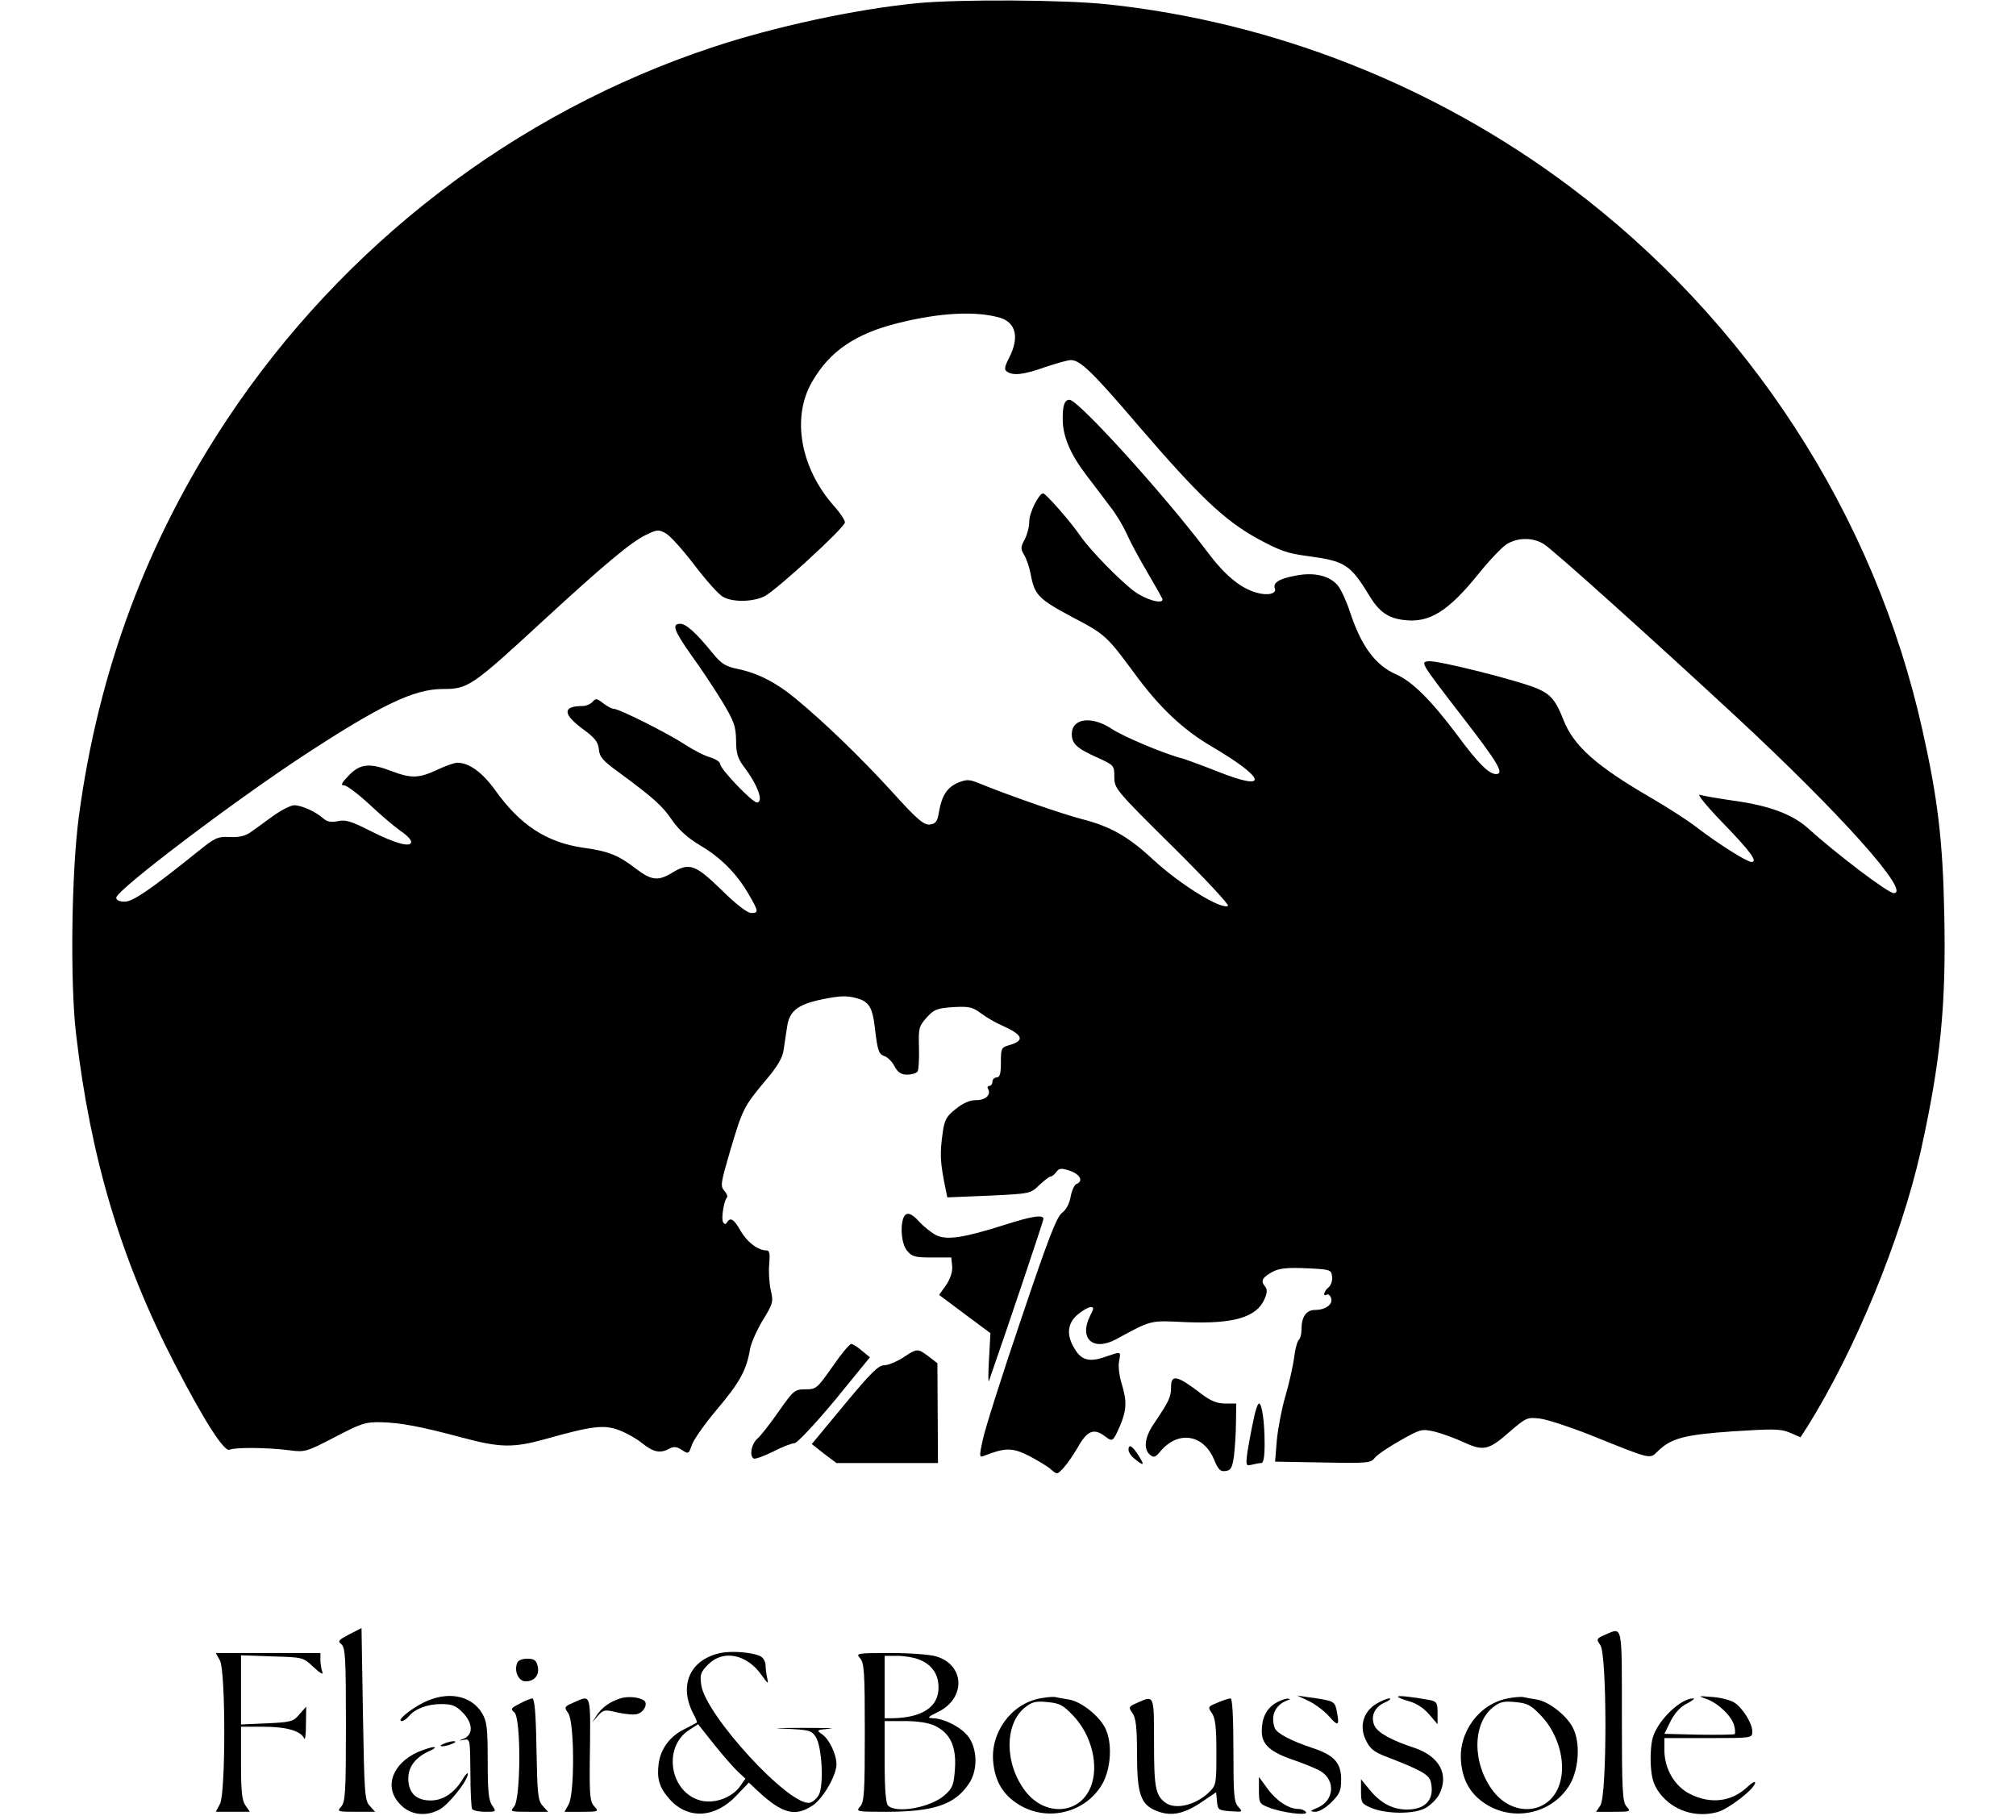 <svg preserveAspectRatio="xMidYMid meet" viewBox="0 0 711 642" height="642pt" width="711pt" xmlns="http://www.w3.org/2000/svg" version="1.0">

<g stroke="none" fill="#000000" transform="translate(0,642) scale(0.1,-0.1)">
<path d="M3237 6409 c-218 -21 -506 -83 -725 -156 -696 -231 -1303 -697 -1713
-1315 -280 -423 -452 -883 -521 -1398 -26 -196 -31 -583 -10 -765 51 -438 158
-797 348 -1165 105 -203 175 -312 194 -303 18 9 134 8 211 -2 54 -7 59 -6 159
46 94 49 108 54 164 53 71 -2 139 -15 289 -55 131 -35 177 -36 292 -4 163 46
206 51 258 31 25 -9 62 -30 83 -47 39 -31 63 -36 95 -18 16 8 26 7 44 -5 23
-15 24 -14 35 18 6 18 46 75 90 127 78 92 103 137 115 210 3 20 23 65 44 101
38 61 39 67 29 109 -5 24 -8 65 -5 92 3 36 1 47 -10 47 -30 0 -69 30 -91 69
-24 42 -36 49 -48 30 -5 -8 -9 -8 -14 1 -7 12 3 76 14 87 3 4 -1 14 -10 24
-14 16 -12 27 21 140 44 148 48 156 123 246 45 53 62 82 66 112 3 23 9 59 12
80 8 56 38 79 126 97 60 12 84 13 117 4 46 -12 58 -31 67 -109 9 -77 13 -89
34 -96 11 -4 27 -20 35 -36 12 -22 23 -29 45 -29 16 0 32 5 36 11 4 6 6 44 5
85 -2 68 0 75 27 105 26 29 36 33 93 37 56 3 68 1 99 -22 19 -14 51 -33 70
-41 77 -34 86 -54 33 -70 -32 -9 -33 -11 -33 -62 0 -40 -4 -53 -15 -53 -8 0
-15 -7 -15 -15 0 -8 -5 -15 -11 -15 -5 0 -8 -4 -5 -9 13 -21 -7 -41 -41 -41
-23 0 -46 -10 -72 -31 -32 -25 -40 -38 -46 -82 -11 -77 -10 -104 11 -206 l5
-24 146 6 c146 7 147 7 178 37 17 16 35 30 39 30 5 0 14 7 21 16 10 14 17 15
48 5 37 -13 49 -37 23 -47 -7 -3 -16 -23 -20 -44 -4 -24 -15 -46 -31 -58 -19
-15 -49 -93 -145 -378 -67 -197 -127 -387 -134 -422 -13 -58 -12 -63 3 -57 77
30 100 30 159 1 31 -16 67 -38 78 -48 22 -19 22 -19 44 4 12 13 36 47 52 75
32 57 56 67 94 38 28 -21 29 -20 53 34 25 58 26 89 6 154 -8 26 -12 61 -8 77
6 35 8 34 -48 15 -56 -20 -85 -13 -109 28 -30 48 -26 90 11 121 17 14 37 26
45 26 13 0 12 -4 -1 -30 -41 -80 9 -127 90 -84 129 70 119 67 247 61 169 -7
250 17 278 82 10 24 10 34 0 46 -15 18 -7 31 31 51 22 11 52 14 117 11 84 -4
87 -5 90 -29 2 -14 -4 -31 -12 -38 -17 -13 -22 -35 -7 -26 5 3 12 -2 15 -11 9
-22 -18 -43 -56 -43 -31 0 -48 -24 -48 -69 0 -16 -4 -32 -9 -36 -5 -3 -13 -31
-17 -63 -4 -31 -18 -93 -31 -137 -13 -44 -26 -114 -30 -155 l-6 -75 169 -3
c158 -3 169 -2 183 17 9 11 49 38 90 61 71 40 75 41 120 31 25 -6 71 -23 102
-37 71 -33 89 -29 164 37 57 49 61 51 105 46 26 -3 105 -29 176 -57 224 -90
211 -87 242 -57 47 45 93 57 265 69 142 9 167 9 200 -5 l37 -16 24 37 c169
270 330 662 400 972 70 316 90 515 83 837 -5 257 -23 408 -77 648 -169 760
-614 1445 -1245 1918 -477 357 -1045 580 -1631 642 -155 16 -516 18 -667 4z
m291 -1110 c56 -18 67 -70 31 -141 -17 -33 -18 -42 -7 -49 22 -15 60 -10 133
16 39 13 80 25 92 25 33 0 78 -44 241 -235 210 -244 299 -329 414 -393 81 -44
108 -54 179 -63 133 -18 151 -29 219 -141 35 -57 67 -79 124 -85 88 -10 154
31 262 165 37 46 81 92 98 103 39 24 93 24 131 0 31 -19 375 -328 675 -606
371 -344 622 -625 559 -625 -20 0 -201 137 -305 231 -53 47 -135 78 -259 95
-55 8 -109 17 -120 21 -11 3 23 -39 76 -94 102 -105 130 -143 106 -143 -16 0
-119 65 -197 125 -30 23 -100 68 -155 100 -195 113 -275 184 -311 276 -27 69
-45 90 -91 110 -67 29 -351 100 -384 97 -30 -3 -30 -3 110 -185 135 -174 158
-213 127 -213 -25 0 -64 39 -137 138 -93 124 -158 188 -214 213 -75 33 -124
100 -164 221 -12 37 -31 78 -42 92 -28 35 -83 49 -149 36 -59 -11 -81 -25 -74
-45 8 -19 -26 -27 -65 -15 -57 16 -111 61 -174 145 -149 198 -454 535 -485
535 -18 0 -25 -21 -24 -72 1 -59 28 -122 85 -196 24 -31 60 -79 81 -107 22
-27 47 -70 58 -94 10 -24 43 -86 73 -137 30 -51 55 -95 55 -98 0 -18 -59 -1
-99 28 -52 39 -155 144 -191 196 -34 50 -122 150 -131 150 -15 0 -49 -68 -49
-99 0 -18 -7 -46 -16 -63 -15 -28 -15 -34 -1 -57 8 -14 18 -44 22 -66 13 -73
28 -88 146 -151 117 -61 123 -67 223 -203 86 -117 168 -194 268 -253 193 -113
206 -162 25 -90 -56 22 -113 43 -127 47 -66 17 -210 78 -250 105 -70 46 -140
37 -140 -19 0 -34 18 -51 93 -84 56 -26 57 -27 57 -67 0 -41 4 -46 205 -245
113 -112 201 -206 196 -210 -24 -14 -169 75 -266 165 -86 80 -149 115 -245
140 -71 18 -261 84 -376 131 -26 10 -37 10 -64 -1 -39 -16 -58 -45 -68 -101
-6 -37 -11 -44 -33 -47 -21 -2 -44 17 -137 120 -109 119 -234 240 -337 325
-66 55 -133 89 -200 103 -48 10 -60 18 -93 58 -56 69 -92 102 -113 102 -31 0
-22 -24 40 -112 33 -45 81 -118 108 -162 42 -70 48 -87 49 -137 0 -45 6 -64
26 -91 50 -65 73 -128 47 -128 -16 0 -129 118 -129 135 0 8 -16 18 -35 24 -20
5 -60 26 -89 45 -59 39 -232 126 -251 126 -7 0 -24 9 -38 20 -22 17 -26 18
-37 5 -7 -8 -23 -15 -35 -15 -71 0 -71 -28 -1 -80 44 -32 55 -46 58 -72 2 -27
14 -41 68 -80 126 -93 155 -119 190 -170 24 -35 55 -63 100 -90 73 -43 129
-100 171 -173 35 -60 35 -65 8 -65 -13 0 -54 31 -105 82 -93 90 -113 97 -175
59 -48 -29 -72 -26 -126 15 -62 48 -97 62 -185 74 -131 19 -224 80 -313 205
-44 61 -91 95 -132 95 -10 0 -42 -11 -71 -25 -65 -30 -91 -31 -160 -5 -78 30
-112 27 -152 -15 -26 -27 -30 -35 -16 -35 9 0 49 -30 89 -67 40 -38 89 -79
109 -93 21 -14 38 -31 38 -39 0 -21 -54 -7 -145 39 -65 33 -86 40 -113 34 -23
-5 -38 -2 -50 8 -27 25 -79 48 -104 48 -13 0 -48 -18 -78 -40 -30 -22 -66 -48
-79 -57 -16 -11 -40 -17 -71 -15 -42 2 -52 -3 -107 -47 -169 -136 -234 -181
-263 -181 -19 0 -30 5 -30 14 0 26 406 334 660 501 272 178 390 235 491 235
90 0 101 7 359 245 213 196 306 273 357 298 41 20 46 20 71 6 15 -8 61 -59
102 -113 41 -54 86 -104 100 -111 35 -20 108 -18 148 3 45 25 282 242 282 260
0 7 -18 35 -41 60 -117 134 -148 312 -74 437 61 106 152 168 300 205 150 38
279 44 363 19z"></path>
<path d="M3186 2124 c-12 -33 -6 -92 13 -115 17 -21 28 -24 88 -24 l68 0 3
-30 c2 -20 -6 -44 -21 -67 l-25 -35 91 -68 90 -67 -5 -92 c-3 -50 -3 -84 0
-76 68 195 192 564 192 571 0 16 -40 10 -134 -20 -148 -47 -207 -56 -245 -37
-17 9 -43 30 -58 46 -29 33 -48 38 -57 14z"></path>
<path d="M2936 1600 c-54 -77 -58 -80 -95 -80 -38 0 -42 -3 -94 -77 -30 -43
-64 -87 -76 -97 -21 -19 -29 -60 -13 -70 5 -3 35 8 68 24 32 17 67 30 76 30 9
0 71 66 142 151 l124 152 -28 23 c-15 13 -32 24 -38 24 -6 0 -36 -36 -66 -80z"></path>
<path d="M3185 1632 c-22 -14 -52 -27 -66 -27 -21 0 -48 -27 -141 -139 l-115
-139 43 -34 44 -33 179 0 179 0 -1 176 -1 176 -31 24 c-39 29 -40 29 -90 -4z"></path>
<path d="M4130 1528 c0 -36 -8 -51 -57 -124 -36 -51 -42 -94 -17 -115 13 -11
19 -9 37 13 62 73 150 60 188 -28 15 -37 23 -45 41 -42 19 2 24 11 30 53 3 28
7 80 7 118 l1 67 -39 0 c-29 0 -51 9 -84 34 -86 66 -107 70 -107 24z"></path>
<path d="M4421 1413 c-7 -31 -16 -81 -21 -110 -7 -52 -6 -54 14 -49 12 3 27 6
34 6 8 0 12 20 12 68 0 76 -9 142 -20 142 -4 0 -13 -25 -19 -57z"></path>
<path d="M3980 1307 c0 -8 8 -21 18 -29 35 -30 41 -28 19 6 -23 37 -37 45 -37
23z"></path>
<path d="M1232 656 c-38 -20 -42 -24 -28 -35 14 -12 16 -50 16 -284 0 -238 -2
-273 -17 -289 -15 -17 -13 -18 52 -18 l68 0 -19 21 c-18 19 -19 44 -24 324
l-5 303 -43 -22z"></path>
<path d="M5662 655 c-32 -14 -33 -16 -18 -37 24 -33 24 -533 0 -566 l-15 -22
62 0 c60 0 61 1 46 18 -15 16 -17 54 -17 320 0 328 3 313 -58 287z"></path>
<path d="M2536 589 c-104 -25 -142 -114 -91 -213 9 -16 14 -30 13 -31 -2 -2
-22 -12 -45 -24 -51 -25 -83 -69 -90 -121 -7 -53 2 -84 38 -125 65 -73 161
-68 237 13 l43 45 32 -30 c86 -80 132 -92 194 -50 36 24 83 106 83 144 0 36
-25 88 -50 106 -22 15 -21 16 26 20 27 2 -18 3 -101 3 -83 0 -108 -2 -57 -3
86 -4 93 -5 109 -29 22 -34 29 -169 11 -204 -8 -14 -22 -26 -32 -28 -71 -14
-369 310 -383 416 -5 36 -2 45 25 72 53 53 136 36 188 -38 22 -31 25 -33 20
-12 -3 14 -6 35 -6 47 0 12 -8 26 -17 31 -29 15 -105 21 -147 11z m67 -418
l26 -24 -19 -27 c-29 -41 -92 -63 -140 -50 -107 29 -133 185 -42 247 l34 22
57 -72 c32 -40 70 -83 84 -96z"></path>
<path d="M776 563 c20 -40 20 -466 0 -505 l-15 -28 60 0 60 0 -15 22 c-13 18
-16 51 -16 150 l0 128 80 0 c81 0 132 -15 143 -42 3 -7 6 15 6 50 l1 63 -24
-27 c-21 -26 -30 -28 -115 -32 l-91 -4 0 122 0 122 110 -4 c109 -3 109 -3 146
-38 24 -22 35 -28 31 -17 -4 10 -7 30 -7 43 l0 24 -184 0 -185 0 15 -27z"></path>
<path d="M3033 572 c15 -16 17 -50 17 -262 0 -212 -2 -246 -17 -262 -15 -17
-12 -18 90 -18 171 0 244 25 294 99 30 44 31 113 3 159 -21 35 -86 71 -130 72
-21 1 -19 4 18 22 99 48 95 166 -6 196 -22 7 -95 12 -162 12 -119 0 -122 -1
-107 -18z m211 -6 c43 -18 66 -51 66 -98 0 -68 -57 -106 -162 -108 l-28 0 0
110 0 110 45 0 c25 0 61 -6 79 -14z m52 -232 c55 -26 77 -73 72 -151 -4 -58
-8 -69 -36 -94 -49 -44 -171 -66 -200 -37 -8 8 -12 57 -12 155 l0 143 71 0
c44 0 84 -6 105 -16z"></path>
<path d="M1824 555 c-12 -29 5 -65 30 -65 32 0 50 24 42 55 -5 20 -13 25 -37
25 -17 0 -32 -6 -35 -15z"></path>
<path d="M1493 415 c-49 -25 -96 -65 -76 -65 6 0 16 7 24 16 22 27 66 44 114
44 38 0 52 -5 76 -29 36 -36 39 -77 7 -92 -22 -9 -22 -9 -1 -5 21 4 21 1 22
-116 0 -65 3 -123 6 -128 4 -6 24 -10 46 -10 39 0 40 0 25 22 -13 18 -16 52
-16 158 0 118 -3 139 -20 168 -39 64 -123 79 -207 37z"></path>
<path d="M2188 430 c-36 -11 -67 -33 -85 -62 l-15 -23 21 24 c20 22 24 22 70
11 28 -6 59 -9 69 -5 22 6 37 34 25 46 -14 13 -57 18 -85 9z"></path>
<path d="M3668 430 c-102 -19 -176 -121 -165 -226 7 -70 37 -117 94 -151 101
-59 232 -25 290 74 32 56 37 148 10 200 -23 44 -85 92 -127 99 -19 3 -42 7
-50 9 -8 1 -32 -1 -52 -5z m118 -62 c65 -69 91 -178 60 -252 -40 -96 -161
-103 -230 -13 -74 97 -74 238 0 296 24 19 38 22 78 18 43 -4 55 -10 92 -49z"></path>
<path d="M4615 421 c22 -10 55 -35 73 -55 32 -37 37 -33 26 22 -7 32 -10 34
-99 46 l-40 6 40 -19z"></path>
<path d="M4930 436 c0 -3 18 -10 39 -16 24 -6 52 -24 70 -45 l31 -36 0 40 c0
35 -3 40 -27 45 -65 12 -113 17 -113 12z"></path>
<path d="M5318 430 c-102 -19 -176 -121 -165 -226 7 -70 37 -117 94 -151 101
-59 232 -25 290 74 32 56 37 148 10 200 -23 44 -85 92 -127 99 -19 3 -42 7
-50 9 -8 1 -32 -1 -52 -5z m118 -62 c65 -69 91 -178 60 -252 -40 -96 -161
-103 -230 -13 -74 97 -74 238 0 296 24 19 38 22 78 18 43 -4 55 -10 92 -49z"></path>
<path d="M6018 428 c41 -14 90 -61 98 -94 4 -14 4 -27 2 -30 -3 -2 -60 -3
-127 -2 l-121 3 22 45 c15 29 35 51 58 62 19 10 29 18 22 18 -44 0 -122 -74
-142 -135 -7 -20 -10 -65 -8 -100 3 -49 10 -70 31 -99 47 -62 127 -88 204 -67
40 11 133 83 133 104 0 6 -12 -1 -27 -15 -56 -53 -130 -62 -203 -25 -54 27
-90 89 -90 154 l0 43 155 0 c154 0 155 0 155 23 0 29 -33 82 -63 102 -14 9
-49 18 -78 20 -51 4 -52 4 -21 -7z"></path>
<path d="M1832 411 c-30 -15 -32 -19 -18 -30 24 -20 23 -306 -1 -333 -15 -17
-13 -18 52 -18 l68 0 -19 21 c-17 19 -19 41 -22 200 -2 130 -7 179 -15 179 -7
-1 -27 -9 -45 -19z"></path>
<path d="M2022 415 c-32 -14 -33 -16 -18 -37 22 -31 23 -280 2 -321 l-15 -27
61 0 c59 0 61 1 44 19 -15 16 -17 39 -16 153 3 255 7 241 -58 213z"></path>
<path d="M4012 415 c-32 -14 -33 -16 -18 -37 12 -17 16 -50 16 -143 0 -144 13
-181 72 -203 50 -19 95 -9 157 33 l50 34 3 -32 c3 -30 5 -32 48 -35 43 -3 44
-3 27 16 -15 16 -17 43 -17 200 0 119 -4 182 -10 182 -6 0 -27 -7 -46 -15 -34
-14 -35 -15 -20 -37 12 -17 16 -49 16 -138 0 -114 -1 -117 -27 -142 -47 -45
-119 -62 -154 -35 -34 26 -39 55 -39 211 0 170 1 167 -58 141z"></path>
<path d="M4498 413 c-32 -20 -48 -52 -48 -99 0 -47 30 -74 117 -103 37 -13 78
-30 91 -38 53 -33 47 -103 -10 -128 -29 -12 -30 -14 -9 -15 13 0 37 14 57 34
29 29 34 41 34 80 0 59 -25 86 -101 111 -75 25 -125 51 -133 70 -16 43 1 82
44 98 13 5 13 5 0 6 -8 0 -27 -7 -42 -16z"></path>
<path d="M4854 411 c-46 -28 -61 -80 -37 -128 14 -30 29 -42 68 -57 127 -49
154 -64 161 -90 15 -62 -18 -99 -87 -98 -49 1 -90 23 -128 69 l-31 38 0 -43
c0 -40 2 -44 38 -59 52 -21 149 -22 189 0 18 10 39 31 48 47 37 71 2 136 -88
166 -76 25 -125 51 -138 75 -17 32 -3 68 34 84 18 8 25 14 17 15 -8 0 -29 -9
-46 -19z"></path>
<path d="M1565 270 c-13 -5 -14 -9 -5 -9 8 0 24 4 35 9 13 5 14 9 5 9 -8 0
-24 -4 -35 -9z"></path>
<path d="M1474 241 c-90 -41 -120 -122 -66 -181 35 -41 92 -49 142 -22 33 18
100 102 100 126 0 6 -9 -3 -19 -20 -29 -48 -69 -74 -112 -74 -52 0 -79 27 -79
78 0 42 27 76 78 98 15 7 20 12 12 12 -8 1 -33 -8 -56 -17z"></path>
<path d="M4440 106 c0 -44 2 -48 33 -60 46 -19 142 -31 133 -17 -4 6 -16 11
-27 11 -34 0 -78 29 -109 72 l-30 41 0 -47z"></path>
</g>
</svg>
